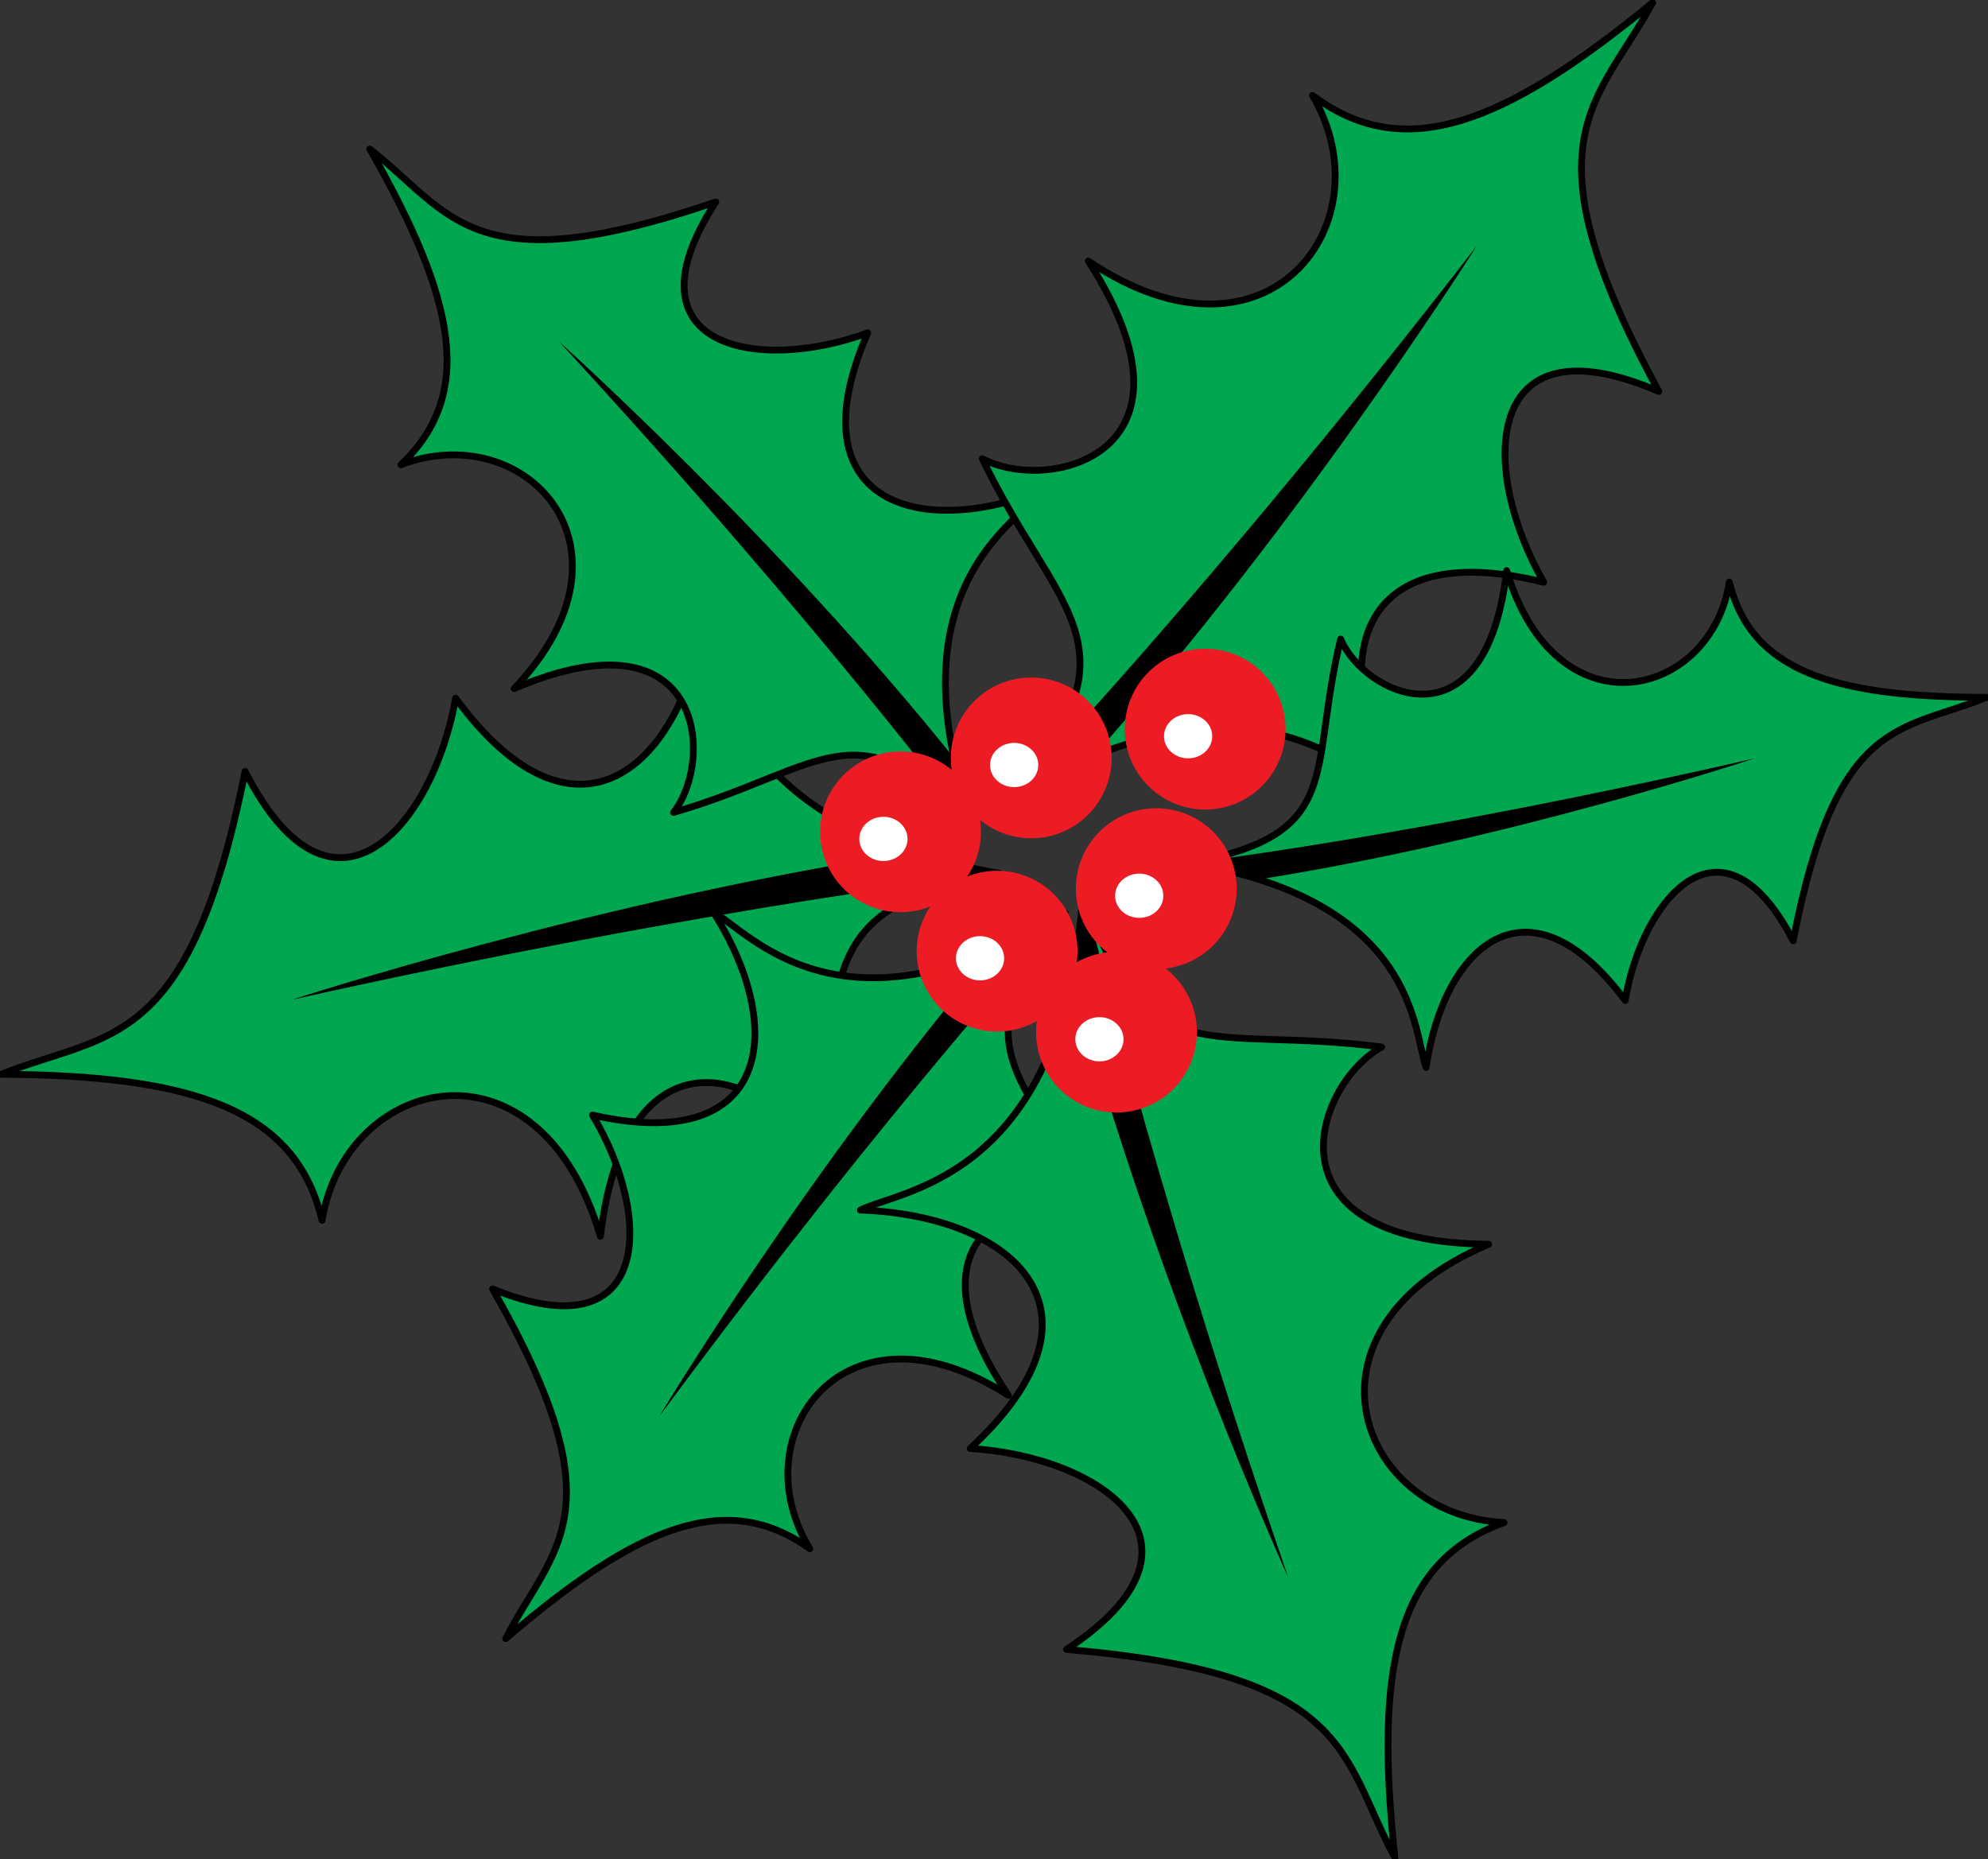 <svg xmlns="http://www.w3.org/2000/svg" width="174.858" height="163.554"><rect width="100%" height="100%" fill="#333333" stroke="none"/><path fill="#00a650" d="M40.073 61.415c-1.965 11.254-10.829 21.57-18.516 6.434C16.627 92.646 9.498 90.736.112 94.497c16.976.098 25.914 3.121 28.214 12.852 2.106-12.828 19.133-16.852 24.48 1.406 2.438-20.101 15.817-13.5 18.286-7.406 3.707-14.75-.453-21.473 16.809-24.523C62.729 72.5 63.4 57.954 61.994 54.177c-1.988 13.316-11.312 21.684-21.921 7.238"/><path fill="none" stroke="#000" stroke-linecap="round" stroke-linejoin="round" stroke-width=".6" d="M40.073 61.415c-1.965 11.254-10.829 21.57-18.516 6.434C16.627 92.646 9.498 90.736.112 94.497c16.976.098 25.914 3.121 28.214 12.852 2.106-12.828 19.133-16.852 24.48 1.406 2.438-20.101 15.817-13.5 18.286-7.406 3.707-14.75-.453-21.473 16.809-24.523C62.729 72.5 63.4 57.954 61.994 54.177c-1.988 13.316-11.312 21.684-21.921 7.238zm0 0"/><path d="M80.893 74.884c-27.797 4.133-55.23 13.059-55.23 13.059C63.243 79.572 87.9 76.826 87.9 76.826s-3.516-.2-7.008-1.942"/><path fill="#00a650" d="M52.112 98.087c5.308 8.805 5.37 21.047-8.786 15.297 11.282 19.758 5.309 22.668 1.149 30.762 11.594-9.95 19.453-13.168 26.758-7.91-6.14-9.961 3.058-22.746 17.465-13.489-10.2-15.101 2.785-18.507 8.058-15.824C90.573 94.716 83.78 92.6 93.71 80.341c-19.656 11.91-27.781 1.629-30.968-.11 6.503 10.227 5.105 21.415-10.63 17.856"/><path fill="none" stroke="#000" stroke-linecap="round" stroke-linejoin="round" stroke-width=".6" d="M52.112 98.087c5.308 8.805 5.37 21.047-8.786 15.297 11.282 19.758 5.309 22.668 1.149 30.762 11.594-9.95 19.453-13.168 26.758-7.91-6.14-9.961 3.058-22.746 17.465-13.489-10.2-15.101 2.785-18.507 8.058-15.824C90.573 94.716 83.78 92.6 93.71 80.341c-19.656 11.91-27.781 1.629-30.968-.11 6.503 10.227 5.105 21.415-10.63 17.856zm0 0"/><path d="M87.803 83.158c-16.453 19.207-29.832 41.457-29.832 41.457C78.576 96.75 93.709 80.34 93.709 80.34s-2.504 1.938-5.906 2.817"/><path fill="#00a650" d="M85.33 127.415c11.403.688 22.649 8.34 8.473 17.68 25.195 2.11 24.098 9.41 28.887 18.316-1.813-16.882.191-26.101 9.605-29.48-12.984-.648-18.898-17.121-1.351-24.48-20.25-.172-15.196-14.204-9.414-17.344-15.07-2.024-21.286 2.863-26.258-13.946-1.473 25.497-16 26.461-19.594 28.282 13.453.484 22.816 8.808 9.652 20.972"/><path fill="none" stroke="#000" stroke-linecap="round" stroke-linejoin="round" stroke-width=".6" d="M85.33 127.415c11.403.688 22.649 8.34 8.473 17.68 25.195 2.11 24.098 9.41 28.887 18.316-1.813-16.882.191-26.101 9.605-29.48-12.984-.648-18.898-17.121-1.351-24.48-20.25-.172-15.196-14.204-9.414-17.344-15.07-2.024-21.286 2.863-26.258-13.946-1.473 25.497-16 26.461-19.594 28.282 13.453.484 22.816 8.808 9.652 20.972zm0 0"/><path d="M94.131 85.341c7.227 27.156 19.176 53.414 19.176 53.414-12.535-36.406-18.035-60.594-18.035-60.594s.199 3.512-1.14 7.18"/><path fill="#00a650" d="M76.326 29.279c-9.648 3.554-21.683 1.312-13.37-11.512-21.532 7.367-23.266.953-30.43-4.656 7.59 13.261 9.273 21.582 2.734 27.77 10.938-4.157 21.766 7.284 9.965 19.69 16.75-7.18 17.652 6.215 14.023 10.891 13.153-3.777 16.508-10.05 26.684 2.008-8.004-21.547 3.625-27.594 5.93-30.394-11.266 4.464-21.993.984-15.536-13.797"/><path fill="none" stroke="#000" stroke-linecap="round" stroke-linejoin="round" stroke-width=".6" d="M76.326 29.279c-9.648 3.554-21.683 1.312-13.37-11.512-21.532 7.367-23.266.953-30.43-4.656 7.59 13.261 9.273 21.582 2.734 27.77 10.938-4.157 21.766 7.284 9.965 19.69 16.75-7.18 17.652 6.215 14.023 10.891 13.153-3.777 16.508-10.05 26.684 2.008-8.004-21.547 3.625-27.594 5.93-30.394-11.266 4.464-21.993.984-15.536-13.797zm0 0"/><path d="M84.276 67.138c-15.77-19.773-35.11-37.094-35.11-37.094C72.658 55.517 85.932 73.47 85.932 73.47s-1.438-2.824-1.656-6.332"/><path fill="#00a650" d="M135.783 51.22c-5.683-9.91-5.464-23.508 10.125-16.785-12.07-22.219-5.363-25.309-.55-34.203-13.118 10.781-21.922 14.172-29.914 8.16 6.586 11.207-3.938 25.191-19.72 14.57 10.974 17.016-3.53 20.496-9.323 17.387 6.578 13.707 14.074 16.219 2.754 29.605 22.12-12.77 30.902-1.156 34.398.848-6.98-11.508-5.164-23.906 12.23-19.582"/><path fill="none" stroke="#000" stroke-linecap="round" stroke-linejoin="round" stroke-width=".6" d="M135.783 51.22c-5.683-9.91-5.464-23.508 10.125-16.785-12.07-22.219-5.363-25.309-.55-34.203-13.118 10.781-21.922 14.172-29.914 8.16 6.586 11.207-3.938 25.191-19.72 14.57 10.974 17.016-3.53 20.496-9.323 17.387 6.578 13.707 14.074 16.219 2.754 29.605 22.12-12.77 30.902-1.156 34.398.848-6.98-11.508-5.164-23.906 12.23-19.582zm0 0"/><path d="M95.783 66.962c18.73-20.949 34.118-45.351 34.118-45.351-23.543 30.465-40.746 48.343-40.746 48.343s2.828-2.097 6.628-2.992"/><path fill="#00a650" d="M142.944 88.001c1.511-9.011 8.55-17.308 14.78-5.238 3.813-19.863 9.528-18.371 17.02-21.426-13.582.008-20.746-2.367-22.636-10.14-1.617 10.273-15.223 13.578-19.59-1-1.852 16.093-12.586 10.879-14.594 6.015-2.89 11.82.473 17.176-13.32 19.707 20.156 3.332 19.691 14.969 20.836 17.985 1.527-10.66 8.941-17.403 17.504-5.903"/><path fill="none" stroke="#000" stroke-linecap="round" stroke-linejoin="round" stroke-width=".6" d="M142.944 88.001c1.511-9.011 8.55-17.308 14.78-5.238 3.813-19.863 9.528-18.371 17.02-21.426-13.582.008-20.746-2.367-22.636-10.14-1.617 10.273-15.223 13.578-19.59-1-1.852 16.093-12.586 10.879-14.594 6.015-2.89 11.82.473 17.176-13.32 19.707 20.156 3.332 19.691 14.969 20.836 17.985 1.527-10.66 8.941-17.403 17.504-5.903zm0 0"/><path d="M110.221 77.435c22.215-3.445 44.113-10.727 44.113-10.727-30.023 6.887-49.73 9.211-49.73 9.211s2.812.137 5.617 1.516"/><path fill="#ed1c24" d="M98.201 97.865a7.072 7.072 0 0 0 7.075-7.07 7.072 7.072 0 0 0-7.075-7.071 7.069 7.069 0 0 0-7.07 7.07 7.068 7.068 0 0 0 7.07 7.07"/><path fill="#fff" d="M96.701 93.365c1.172 0 2.122-.872 2.122-1.946 0-1.074-.95-1.945-2.122-1.945-1.171 0-2.12.871-2.12 1.945s.949 1.946 2.12 1.946"/><path fill="#ed1c24" d="M87.701 90.74a7.072 7.072 0 0 0 7.075-7.07 7.072 7.072 0 0 0-7.075-7.071 7.069 7.069 0 0 0-7.07 7.07 7.068 7.068 0 0 0 7.07 7.07"/><path fill="#fff" d="M86.201 86.24c1.172 0 2.122-.872 2.122-1.946 0-1.074-.95-1.945-2.122-1.945-1.171 0-2.12.871-2.12 1.945s.949 1.946 2.12 1.946"/><path fill="#ed1c24" d="M79.201 80.24a7.072 7.072 0 0 0 7.075-7.07 7.072 7.072 0 0 0-7.075-7.071 7.069 7.069 0 0 0-7.07 7.07 7.068 7.068 0 0 0 7.07 7.07"/><path fill="#fff" d="M77.701 75.74c1.172 0 2.122-.872 2.122-1.946 0-1.074-.95-1.945-2.122-1.945-1.171 0-2.12.871-2.12 1.945s.949 1.946 2.12 1.946"/><path fill="#ed1c24" d="M101.701 85.24a7.072 7.072 0 0 0 7.075-7.07 7.072 7.072 0 0 0-7.075-7.071 7.069 7.069 0 0 0-7.07 7.07 7.068 7.068 0 0 0 7.07 7.07"/><path fill="#fff" d="M100.201 80.74c1.172 0 2.122-.872 2.122-1.946 0-1.074-.95-1.945-2.122-1.945-1.171 0-2.12.871-2.12 1.945s.949 1.946 2.12 1.946"/><path fill="#ed1c24" d="M90.701 73.74a7.072 7.072 0 0 0 7.075-7.07 7.072 7.072 0 0 0-7.075-7.071 7.069 7.069 0 0 0-7.07 7.07 7.068 7.068 0 0 0 7.07 7.07"/><path fill="#fff" d="M89.201 69.24c1.172 0 2.122-.872 2.122-1.946 0-1.074-.95-1.945-2.122-1.945-1.171 0-2.12.871-2.12 1.945s.949 1.946 2.12 1.946"/><path fill="#ed1c24" d="M106.002 71.212a7.072 7.072 0 1 0 0-14.145 7.071 7.071 0 0 0-7.07 7.071 7.074 7.074 0 0 0 7.07 7.074"/><path fill="#fff" d="M104.502 66.708c1.172 0 2.121-.87 2.121-1.945 0-1.074-.949-1.945-2.12-1.945-1.173 0-2.122.87-2.122 1.945 0 1.074.95 1.945 2.121 1.945"/></svg>
